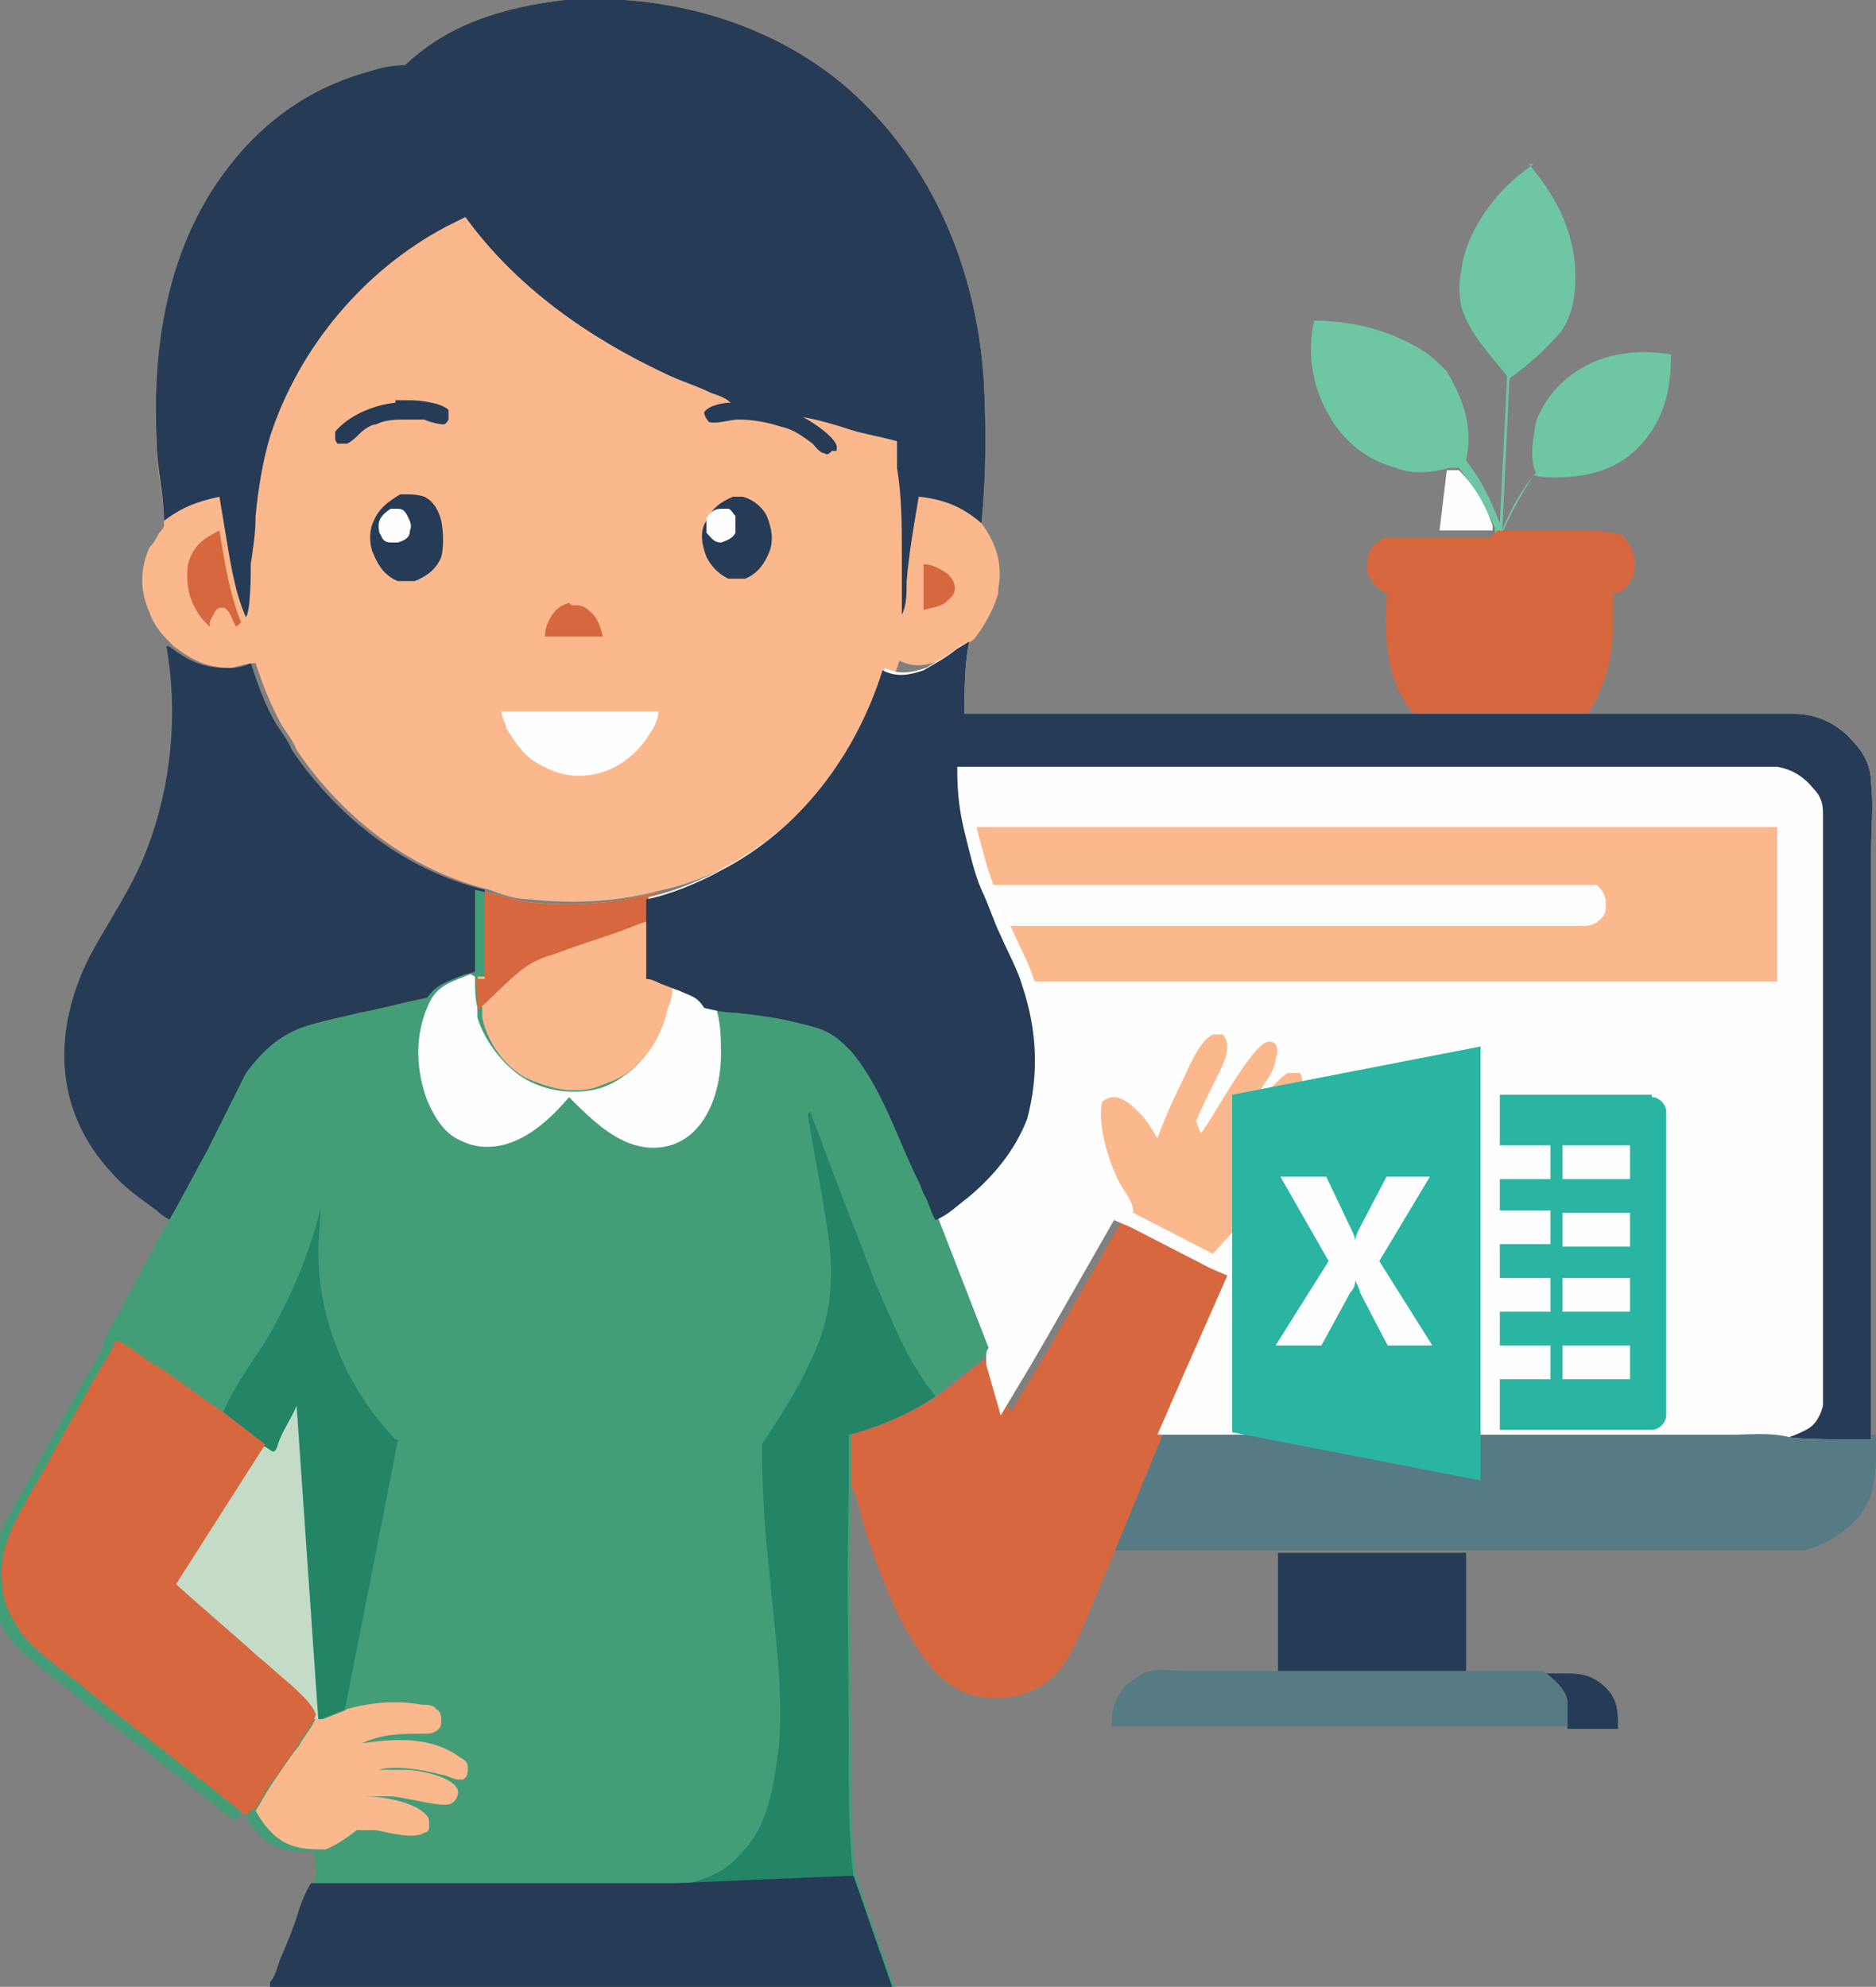 <?xml version="1.0" encoding="UTF-8"?><svg id="a" xmlns="http://www.w3.org/2000/svg" viewBox="0 0 77.8 82.4"><rect x="0" y="0" width="77.8" height="82.4" fill="#808080" stroke="none"/><defs><style>.b{fill:#fefefe;}.b,.c,.d,.e,.f,.g,.h,.i,.j,.k{stroke-width:0px;}.c{fill:#248466;}.d{fill:#6ec6a4;}.e{fill:#2ab4a2;}.f{fill:#fcb88d;}.g{fill:#c4dbc8;}.h{fill:#d7673f;}.i{fill:#577b85;}.j{fill:#439e78;}.k{fill:#263b56;}</style></defs><path class="d" d="M63.4,6.8c1,1.2,1.7,2.4,1.9,4h0c.1,1.1,0,2.2-.6,3-.6.7-1.4,1.4-2.1,1.9l-.3,6.3c.3-.8.8-1.7,1.4-2.4-.3-.6-.1-1.5,0-2.1.4-1.1,1.2-1.9,2.2-2.4,1-.5,2.3-.6,3.4-.4,0,1.5-.3,2.8-1.4,3.9-.9.9-2.1,1.2-3.4,1.2-.3,0-.6,0-.9-.1-.5.8-.9,1.5-1.3,2.4-.1,0-.2,0-.3,0v-.2c-.4-.9-.9-1.7-1.5-2.5h-.4c-.7.2-1.5.3-2.2,0h0c-1.2-.3-2.2-1.1-2.8-2.2-.7-1.2-.9-2.6-.6-3.9,1.6,0,3.2.4,4.6,1.3.3.2.6.5.9.8.7,1.2,1.1,2.3.8,3.7h0c.7.9,1,1.6,1.4,2.6l.3-6.1c-.7-.9-1.6-1.8-1.9-2.9-.1-.5-.1-1,0-1.5.2-1.6,1.4-3.2,2.6-4.1l.4-.3Z"/><path class="b" d="M60.1,19.5h.4c.6.6,1.1,1.4,1.4,2.3v.2c0,0,0,0,0,0h-2.2s.3-2.5.3-2.5Z"/><path class="h" d="M62.1,22c.1,0,.2,0,.3,0h2.9c.7,0,1.4,0,2,.2.3.4.5.7.5,1.2,0,.4-.1.7-.4,1-.1.1-.3.2-.5.2v1.2c0,1.5-.3,2.6-1.1,3.9h-1.1s-6,0-6,0c-1.2-1.4-1.3-3.1-1.2-4.9v-.2s-.2-.1-.2-.1c-.3-.2-.5-.5-.6-.8,0-.4,0-.8.2-1,.2-.2.4-.4.6-.4.3,0,.7,0,1,0,.7,0,1.4,0,2.1,0,.4,0,.8,0,1.2,0h0s0,0,0,0Z"/><path class="k" d="M7,26.8c.8.6,1.4.9,2.4.9.3,0,.6,0,1-.2.3.9.6,1.8,1.1,2.6.2.3.5.7.6,1,1.9,2.8,4.7,5,8,5.8v3.4s-.4,0-.4,0c-.7.2-1.1.3-1.6,1-1.1.2-2.1.5-3.2.7-.7.2-1.5.3-2.2.6-.9.4-1.5,1-2.1,1.8l-1.3,2.6-.3.6-1.3,2.4-.4.7c-.3-.1-.6-.3-.8-.5-.7-.5-1.4-1-1.9-1.6-2.4-2.6-2.4-5.9-.9-8.9.8-1.5,1.8-2.9,2.4-4.5,1-2.6,1.3-5.6.8-8.4Z"/><path class="f" d="M16.7,2.8C18.5,1,20.9.3,23.4,0c4.2-.3,8.6.9,11.8,3.7,3.5,3.1,5.3,7.5,5.6,12.1.1,2,.1,3.9-.1,5.9.6.8.9,1.7.7,2.7v.2c0,0,0,0,0,0-.2.7-.6,1.4-1,1.9-.5.4-.9.6-1.4.9-.6.2-1.1.3-1.7,0-1.1,3.5-3.4,6.6-6.7,8.3-.9.5-2.1,1-3.1,1.2-1.8.5-3.7.6-5.5.4-.6,0-1.2-.2-1.7-.4-3.3-.8-6.1-3-8-5.8-.1-.3-.4-.7-.6-1-.5-.9-.8-1.7-1.1-2.6-.3,0-.6.1-1,.2-1,0-1.6-.3-2.4-.9-.4-.4-.8-.8-1-1.4-.4-.9-.4-1.8,0-2.7.2-.2.3-.4.4-.6,0,0,.2-.2.2-.3,0,0,0-.1,0-.2,0-1-.3-2-.3-3.1-.2-3.9.4-7.9,2.7-11.1,1.5-2.1,3.5-3.6,6-4.3.6-.2,1.1-.3,1.7-.3Z"/><path class="h" d="M38.3,23.4c.4,0,.7.2,1,.4.1.1.3.3.3.6,0,.3-.2.4-.4.6-.3.2-.6.2-.9.3v-1.9Z"/><path class="h" d="M23.7,25.1c.3,0,.5,0,.7.2.4.3.5.7.6,1.1h-.8s-1.6,0-1.6,0c0-.3.1-.6.3-.9.2-.3.4-.4.7-.5Z"/><path class="k" d="M16.4,16.6c.2,0,.4,0,.6,0,.4,0,1.3.1,1.6.4,0,.2,0,.2,0,.4,0,0-.1.2-.2.2-.2,0-.6-.1-.8-.2-.2,0-.5,0-.7,0-.5,0-.9,0-1.3.2-.2,0-.5.2-.7.4-.1.1-.3.3-.5.4-.1,0-.2,0-.4,0,0,0-.1-.1-.1-.2,0-.1,0-.2,0-.3.6-.7,1.6-1.1,2.5-1.2Z"/><path class="h" d="M8.7,26c-.2-.2-.4-.4-.5-.6-.4-.6-.5-1.3-.4-2,.2-.8.7-1.1,1.3-1.4.2,1.2.4,2.6.9,3.8l-.2.2h0c-.2-.3-.2-.6-.5-.8-.2,0-.3,0-.4.2-.1.2-.2.3-.2.5,0,0,0,.1,0,.2Z"/><path class="k" d="M30.2,20.6c.2,0,.4,0,.6,0,.4.1.8.4,1,.8.2.5.3,1,.1,1.5-.2.5-.5.9-1,1.1-.2,0-.5,0-.7,0-.4-.2-.7-.5-.9-.9-.2-.5-.3-1.1,0-1.5.2-.5.6-.8,1.1-1Z"/><path class="b" d="M29.9,21.1c.1,0,.2,0,.3,0,.1,0,.2.2.3.3,0,.2,0,.5,0,.7-.1.2-.3.3-.6.4-.3,0-.4-.2-.6-.4,0-.2,0-.4,0-.6.1-.2.3-.4.6-.4Z"/><path class="k" d="M16.7,20.5c.3,0,.6,0,.9.1.4.2.6.6.7,1h0c.1.5.1,1.1,0,1.5-.2.5-.6.8-1.1,1-.2,0-.4,0-.7,0-.5-.2-.8-.6-1-1.1-.2-.4-.2-1,0-1.4.2-.5.6-.8,1.1-1.1Z"/><path class="b" d="M16.2,21.1h.3c.2,0,.3.1.4.3.1.2.2.4.1.6,0,.3-.2.4-.5.5h-.2c-.2,0-.4,0-.5-.3-.1-.1-.1-.3-.1-.4,0-.3.2-.5.5-.7Z"/><path class="b" d="M26.4,29.5h.9c0,.4-.2.7-.4,1-.5.8-1.3,1.4-2.2,1.6-.9.2-1.7,0-2.5-.5-.5-.3-.9-.9-1.2-1.4,0-.2-.2-.4-.2-.7.2,0,.4,0,.6,0,.4,0,.7,0,1.1,0,1.3,0,2.6,0,3.9,0Z"/><path class="k" d="M16.7,2.8C18.5,1,20.9.3,23.4,0c4.2-.3,8.6.9,11.8,3.7,3.5,3.1,5.3,7.5,5.6,12.1.1,2,.1,3.9-.1,5.9-.8-.7-1.6-1-2.6-1.1-.2,1.2-.4,2.3-.5,3.5,0,.5,0,1-.2,1.4h0s0,0,0,0c0-.8,0-1.7,0-2.5,0-1.2,0-2.4-.2-3.6v-1.1c-.7-.2-1.4-.3-2-.5-.6-.2-1.3-.4-1.9-.5.4.2,1.3.8,1.4,1.2,0,0,0,.1,0,.2h-.2c-.1.1-.2.2-.3.1-.2,0-.4-.3-.5-.4-.4-.3-.8-.6-1.3-.7-.6-.2-1.2-.3-1.8-.3-.3,0-.9.2-1.2.1-.1-.1-.2-.3-.2-.4h0c.2-.3.8-.4,1.1-.4h0c-.2-.2-.5-.3-.8-.4-.6-.3-1.3-.5-1.9-.8-3.2-1.5-6.2-3.6-8.3-6.5l-.8.4c-3.4,1.8-6.1,5-7.3,8.7-.3,1-.5,2.2-.6,3.3,0,.7-.1,1.3-.2,2,0,.4,0,1.9-.2,2.2-.5-1.1-.7-2.6-.9-3.8l-.2-1.2c-.9.2-1.5.4-2.3,1h0c0-1.1-.3-2.2-.3-3.2-.2-3.9.4-7.9,2.7-11.1,1.5-2.1,3.5-3.6,6-4.3.6-.2,1.1-.3,1.7-.3Z"/><path class="j" d="M20.1,37c.6.1,1.2.3,1.7.4,1.8.2,3.7.1,5.5-.4v1.1s0,2.2,0,2.2c.2,0,.4.1.6.2.3.1.5.2.8.3.5.2.8.2,1,.7h0c.4.1.8.2,1.3.2.8.1,1.6.3,2.5.4.4,0,.9.2,1.3.4.4.2.7.5,1,.8,1,1.2,1.6,2.7,2.2,4.1l.4.9.2.4.2.5c.1.4.3.8.5,1.1l2.1,5.4c0,0-.2.2-.2.3l-2.3,1.8c-1,.7-2.4,1.3-3.6,1.6v2.1c-.1,3.9,0,7.7,0,11.6,0,1.5,0,3.1.2,4.7l1.6,4.6h-3.3s-3.1,0-3.1,0c-.6,0-1.3,0-1.9,0-1.2,0-2.4,0-3.6,0-3.5,0-7,0-10.5,0-.8,0-1.6,0-2.4,0-.2,0-.8,0-1,0v-.2c.2-.2.3-.6.4-.9.3-.7.6-1.4.8-2.1.1-.3.3-.8.5-1.1.2-.4.1-.9,0-1.3-.4,0-.8,0-1.2-.1-.8-.2-1.3-.8-1.7-1.5-.1,0-.3.2-.4.3-2.2-1.8-4.5-3.5-6.7-5.3-.7-.6-1.6-1.2-2.3-1.9-.3-.3-.6-.8-.8-1.2-.3-.6-.4-1.5-.3-2.2.2-1.3,1.1-2.6,1.7-3.7.7-1.3,1.4-2.5,2.1-3.8.3-.5.7-1.1.9-1.6h0c0,0,0-.2,0-.2l2.6-4.8.4-.7,1.3-2.4.3-.6,1.3-2.6c.6-.8,1.2-1.4,2.1-1.8.7-.3,1.5-.4,2.2-.6,1.1-.2,2.1-.5,3.2-.7.4-.6.9-.7,1.6-1h.4c0,0,0-3.5,0-3.5Z"/><path class="f" d="M14.3,70.9c1.1-.3,2.1-.4,3.2-.2.2,0,.5,0,.6.2.1,0,.2.2.2.4,0,.2,0,.3-.1.4-.2.2-.4.2-.6.2-1,0-1.7,0-2.6.4,1.4-.2,2.9-.3,4.1.6.2.1.3.2.3.4,0,.2,0,.4-.2.5,0,0-.1,0-.2,0-.2,0-.5-.2-.7-.2-.7-.2-1.9-.4-2.6-.2,0,0,.9,0,1.1,0,.6,0,2.1.3,2.2.9,0,.2-.1.4-.3.5-.3.2-2-.3-2.5-.3-.4,0-.8,0-1.1,0,.7,0,2.1.2,2.6.8.1.1.1.3.1.4,0,.1,0,.3-.2.3-.4.3-1.5,0-2-.1-.3,0-.6,0-.8,0-.4.3-.8.6-1.3.8-.4,0-.8,0-1.2-.1-.8-.2-1.3-.8-1.7-1.5.2-.3.4-.7.6-1,.4-.6.8-1.2,1.2-1.7.2-.4.6-.8.7-1.2h0c.1.1.2.1.3.1l1-.4Z"/><path class="b" d="M19.7,40.5c0,.5,0,.9.1,1.3v.4c.3,1,1.1,2,1.9,2.5.8.5,1.9.7,2.9.5h0c.5-.1.9-.3,1.3-.6.9-.6,1.5-1.7,1.7-2.7,0-.4,0-.8.2-1.2h0c.3,0,.5.1.8.2.5.2.8.2,1,.7.3.6.3,1.5.3,2.1,0,1.1-.3,2.4-1.1,3.2-.5.5-1.1.7-1.7.7-1.4,0-2.5-1.1-3.5-2.1-.6.7-1.3,1.4-2.2,1.8-.7.3-1.5.4-2.3,0-.7-.3-1.1-1-1.4-1.7-.5-1.4-.5-2.9.2-4.2.4-.6.9-.7,1.6-1Z"/><path class="f" d="M20.1,37c.6.1,1.2.3,1.7.4,1.8.2,3.7.1,5.5-.4v1.1s0,2.2,0,2.2c.2,0,.4.1.6.2h0c0,.5,0,.9-.2,1.3-.2,1-.8,2.1-1.7,2.7-.4.3-.8.4-1.3.6h0c-1,.3-2,0-2.9-.4-.9-.5-1.6-1.5-1.8-2.5v-.4c-.1-.5-.1-.9-.2-1.3h.4c0,0,0-3.5,0-3.5Z"/><path class="h" d="M20.1,37c.6.1,1.2.3,1.7.4,1.8.2,3.7.1,5.5-.4v1.1c-.6.1-1.2.4-1.8.6-.9.3-1.8.6-2.6.9-.4.1-.8.3-1.1.5-.7.5-1.3,1.2-2,1.8,0-.5,0-.9-.1-1.3h.4c0,0,0-3.5,0-3.5Z"/><path class="c" d="M13.3,50c0,.6-.1,1.3-.1,1.9,0,2.9,1.2,5.7,3.2,7.8h.1c0,.1-2.2,11.2-2.2,11.2l-1,.4c-.1,0-.2,0-.3,0h0c-.2-.6-.6-.9-1-1.3-.4-.4-.9-.8-1.4-1.2-1.1-1-2.3-2-3.4-3l3.7-5.8-1.7-1.3c.4-1,1.1-2,1.7-2.9,1.1-1.8,1.9-3.7,2.4-5.7Z"/><path class="g" d="M11,60l.3.2c.2,0,.2-.3.3-.5.2-.5.5-.9.7-1.4l.9,13c-.1,0-.2,0-.3,0h0c-.2-.6-.6-.9-1-1.3-.4-.4-.9-.8-1.4-1.2-1.1-1-2.3-2-3.4-3l3.7-5.8Z"/><path class="c" d="M33.6,46.1c.3.8.6,1.6.9,2.4.6,1.6,1.2,3.1,1.8,4.7.7,1.6,1.4,3.4,2.5,4.7-1,.7-2.4,1.3-3.6,1.6v2.1c-.1,3.9,0,7.7,0,11.6,0,1.5,0,3.1.2,4.7l-7.1.3c1-.3,1.7-.5,2.4-1.3,1.2-1.2,1.4-2.9,1.6-4.5.2-2.5-.2-4.8-.4-7.3-.2-1.7-.3-3.5-.3-5.2.6-.9,1.1-1.7,1.6-2.6.4-.8.8-1.6,1-2.4.4-1.5.3-3,0-4.6-.2-1.4-.5-2.7-.7-4.1Z"/><path class="k" d="M35.4,77.8l1.6,4.6h-3.3s-3.1,0-3.1,0c-.6,0-1.3,0-1.9,0-1.2,0-2.4,0-3.6,0-3.5,0-7,0-10.5,0-.8,0-1.6,0-2.4,0-.2,0-.8,0-1,0v-.2c.2-.2.3-.6.4-.9.3-.7.6-1.4.8-2.1.1-.3.3-.8.5-1.1h13.7s1.4,0,1.4,0l7.1-.3Z"/><path class="h" d="M4.9,55.6c.6.3,1.1.8,1.7,1.1.9.6,1.8,1.3,2.7,1.9l1.7,1.3-3.7,5.8c1.1,1,2.3,2,3.4,3,.5.4.9.8,1.4,1.2.4.4.8.7,1,1.2-.1.4-.5.8-.7,1.2-.4.6-.8,1.2-1.2,1.7-.2.3-.4.7-.6,1-.1,0-.3.2-.4.3-2.2-1.8-4.5-3.5-6.7-5.3-.7-.6-1.6-1.2-2.3-1.9-.3-.3-.6-.8-.8-1.2-.3-.6-.4-1.5-.3-2.2.2-1.3,1.1-2.6,1.7-3.7.7-1.3,1.4-2.5,2.1-3.8.3-.5.7-1.1.9-1.6h0Z"/><path class="k" d="M65,69.4c.6,0,1.1.1,1.6.6.5.5.5,1,.5,1.7h-2.1c0-.4,0-.8,0-1.1-.1-.5-.5-.9-1-1.2h1.1Z"/><path class="k" d="M53,64.4h7.8s0,4.9,0,4.9h-7.8s0-4.9,0-4.9Z"/><path class="i" d="M53,69.3h7.8c.9,0,1.8,0,2.8,0,.5,0,1,0,1.5,0h-1.1c.4.3.9.7,1,1.2,0,.4,0,.7,0,1.1h-18.9c0-.7.1-1.1.5-1.6.3-.3.7-.6,1.1-.7.5-.1,1,0,1.5,0,1.2,0,2.6,0,3.8,0h0Z"/><path class="i" d="M48.2,59.3c6.1,0,12.3,0,18.4,0,1.8,0,3.6,0,5.4,0,.8,0,1.6,0,2.4,0h0c.3.3,2.8.2,3.4.2,0,1.3.1,2.6-.9,3.6-.6.6-1.3,1-2.1,1.2-.5,0-1,0-1.5,0-.8,0-1.5,0-2.3,0-3,0-5.9,0-8.9,0h-1.3s-7.8,0-7.8,0h-6.9s2.1-5.1,2.1-5.1Z"/><path class="h" d="M46.5,50.4l.7.3,3.3,1.7.7.3-1.9,4.3-1,2.3-2.1,5.1-1.3,3.1c-.5,1.2-1,2.2-2.3,2.7-.8.3-1.8.3-2.6,0-1.1-.5-1.7-1.4-2.3-2.4-.8-1.4-1.3-2.8-1.8-4.3-.2-.6-.3-1.3-.6-1.9h0c0,0,0-2.1,0-2.1,1.2-.3,2.5-.9,3.6-1.6l2.3-1.8v.4c.1,0,.7,2.1.7,2.1l1.2-2,.7-1.2.8-1.4,2-3.5Z"/><path class="b" d="M40.2,26.6c-.2.9-.2,2-.2,3h18.7s6,0,6,0h1.1s8.6,0,8.6,0c.9,0,1.8.4,2.4,1.1.5.5.8,1.1.8,1.8.1.9,0,1.9,0,2.8,0,1.9,0,3.8,0,5.8,0,6.2,0,12.4,0,18.6-.6,0-3.1,0-3.4-.1h0c-.8-.2-1.6-.1-2.4-.1-1.8,0-3.6,0-5.4,0-6.1,0-12.3,0-18.4,0l1-2.3,1.9-4.3-.7-.3-3.3-1.7-.7-.3-2,3.5-.8,1.4-.7,1.2-1.2,2-.6-2.1v-.4c0,0,0-.2.1-.3l-2.1-5.4c-.2-.3-.3-.8-.5-1.1l-.2-.5-.2-.4-.4-.9c-.6-1.4-1.2-2.9-2.2-4.1-.3-.3-.6-.6-1-.8-.4-.2-.9-.3-1.3-.4-.8-.2-1.6-.3-2.5-.4-.4,0-.9-.1-1.3-.2h0c-.3-.5-.6-.5-1-.7-.3-.1-.5-.2-.8-.3-.2-.1-.4-.2-.6-.2v-2.2s0-1.1,0-1.1c1-.2,2.2-.7,3.1-1.2,3.3-1.7,5.6-4.8,6.7-8.3.6.3,1.1.2,1.7,0,.5-.3.9-.5,1.4-.9Z"/><path class="f" d="M49.8,47h0c.5-.6,2.1-3.7,2.8-3.8.1,0,.2,0,.3.1.1.2.1.4,0,.6,0,.4-.3.8-.5,1.1-.4.7-.8,1.4-1.2,2.1.5-.6.9-1.2,1.4-1.8.2-.3.5-.6.8-.8.2,0,.4,0,.5,0,.1.1.1.2.1.4,0,.7-.8,1.5-1.2,2.1-.3.4-.5.8-.8,1.1h0c.5-.5,1.4-1.9,2.1-1.9.2,0,.2,0,.4.2,0,.2,0,.3,0,.5-.2.4-.6.8-.9,1.2-1,1.4-2.2,2.7-3.3,3.9l-3.3-1.7h0c0-.5-.4-.9-.6-1.3-.4-.8-.9-2.3-.7-3.3.1-.1.3-.2.5-.2.4,0,.8.4,1.1.7.3.3.5.7.7,1,.3-.8.6-1.5,1-2.3.3-.6.7-1.7,1.3-2,.2,0,.3,0,.4,0,.1.1.2.3.2.5,0,.4-.2.8-.4,1.2-.3.6-.6,1.2-.9,1.9Z"/><path class="f" d="M40.4,34.3h33.3c0,0,0,6.4,0,6.4h-30.8c-.2-.7-.6-1.4-.9-2.1-.3-.6-.6-1.2-.8-1.9-.3-.8-.5-1.6-.7-2.4Z"/><path class="b" d="M41.1,36.7c.4,0,.9,0,1.3,0,.8,0,1.5,0,2.3,0,3.7,0,7.5,0,11.2,0,2.5,0,5.1,0,7.6,0,.6,0,1.2,0,1.8,0,.2,0,.5,0,.7,0,0,0,0,0,.2,0,.2.1.4.5.4.7,0,.3,0,.5-.2.7-.2.2-.4.3-.7.3h-23.8c-.3-.6-.6-1.2-.8-1.9Z"/><path class="k" d="M40.2,26.6c-.2.9-.2,2-.2,3h18.7s6,0,6,0h1.1s8.6,0,8.6,0c.9,0,1.8.4,2.4,1.1.5.5.8,1.1.8,1.8.1.9,0,1.9,0,2.8,0,1.9,0,3.8,0,5.8,0,6.2,0,12.4,0,18.6-.6,0-3.1,0-3.4-.1h0c.3-.1.5-.2.7-.3.4-.2.6-.6.7-1,0-.2,0-.5,0-.7,0-.4,0-.9,0-1.3,0-1.6,0-3.2,0-4.9,0-4,0-8,0-12,0-1.2,0-2.5,0-3.7,0-.6,0-1.3,0-2,0-.4-.1-.7-.4-1-.4-.5-.9-.8-1.5-.9-3.2,0-6.4,0-9.7,0-5.6,0-11.1,0-16.7,0-1.8,0-3.7,0-5.5,0-.5,0-1,0-1.4,0-.2,0-.5,0-.7,0v.2c0,.9.1,1.7.3,2.5.2.8.4,1.7.7,2.4.3.6.5,1.3.8,1.9.3.7.7,1.4.9,2.1.6,1.8.7,3.6.2,5.5-.5,1.3-1.4,2.4-2.5,3.3-.4.3-.8.7-1.3.9-.2-.3-.3-.8-.5-1.1l-.2-.5-.2-.4-.4-.9c-.6-1.4-1.2-2.9-2.2-4.1-.3-.3-.6-.6-1-.8-.4-.2-.9-.3-1.3-.4-.8-.2-1.6-.3-2.5-.4-.4,0-.9-.1-1.3-.2h0c-.3-.5-.6-.5-1-.7-.3-.1-.5-.2-.8-.3-.2-.1-.4-.2-.6-.2v-2.2s0-1.1,0-1.1c1-.2,2.2-.7,3.1-1.2,3.3-1.7,5.6-4.8,6.7-8.3.6.3,1.1.2,1.7,0,.5-.3.9-.5,1.4-.9Z"/><path class="e" d="M68.5,45.4h-6.3v2.1h2.1v1.4h-2.1v1.3h2.1v1.4h-2.1v1.4h2.1v1.4h-2.1v1.4h2.1v1.4h-2.1v2.1h6.3c.3,0,.6-.3.6-.6v-12.6c0-.3-.3-.6-.6-.6h0ZM67.6,57.2h-2.8v-1.4h2.8v1.4ZM67.6,54.4h-2.8v-1.4h2.8v1.4ZM67.6,51.7h-2.8v-1.4h2.8v1.4ZM67.6,48.9h-2.8v-1.4h2.8v1.4Z"/><path class="e" d="M51.1,45.4v14l10.3,2v-18l-10.3,2h0ZM57.6,55.9l-1.2-2.3c0-.1-.1-.3-.2-.5h0c0,.1,0,.3-.2.5l-1.2,2.2h-1.9l2.2-3.5-2-3.5h1.9l1,2.1c.1.2.2.4.2.6h0c0-.2.1-.4.2-.6l1.1-2.1h1.8l-2.1,3.5,2.2,3.5h-1.9Z"/></svg>